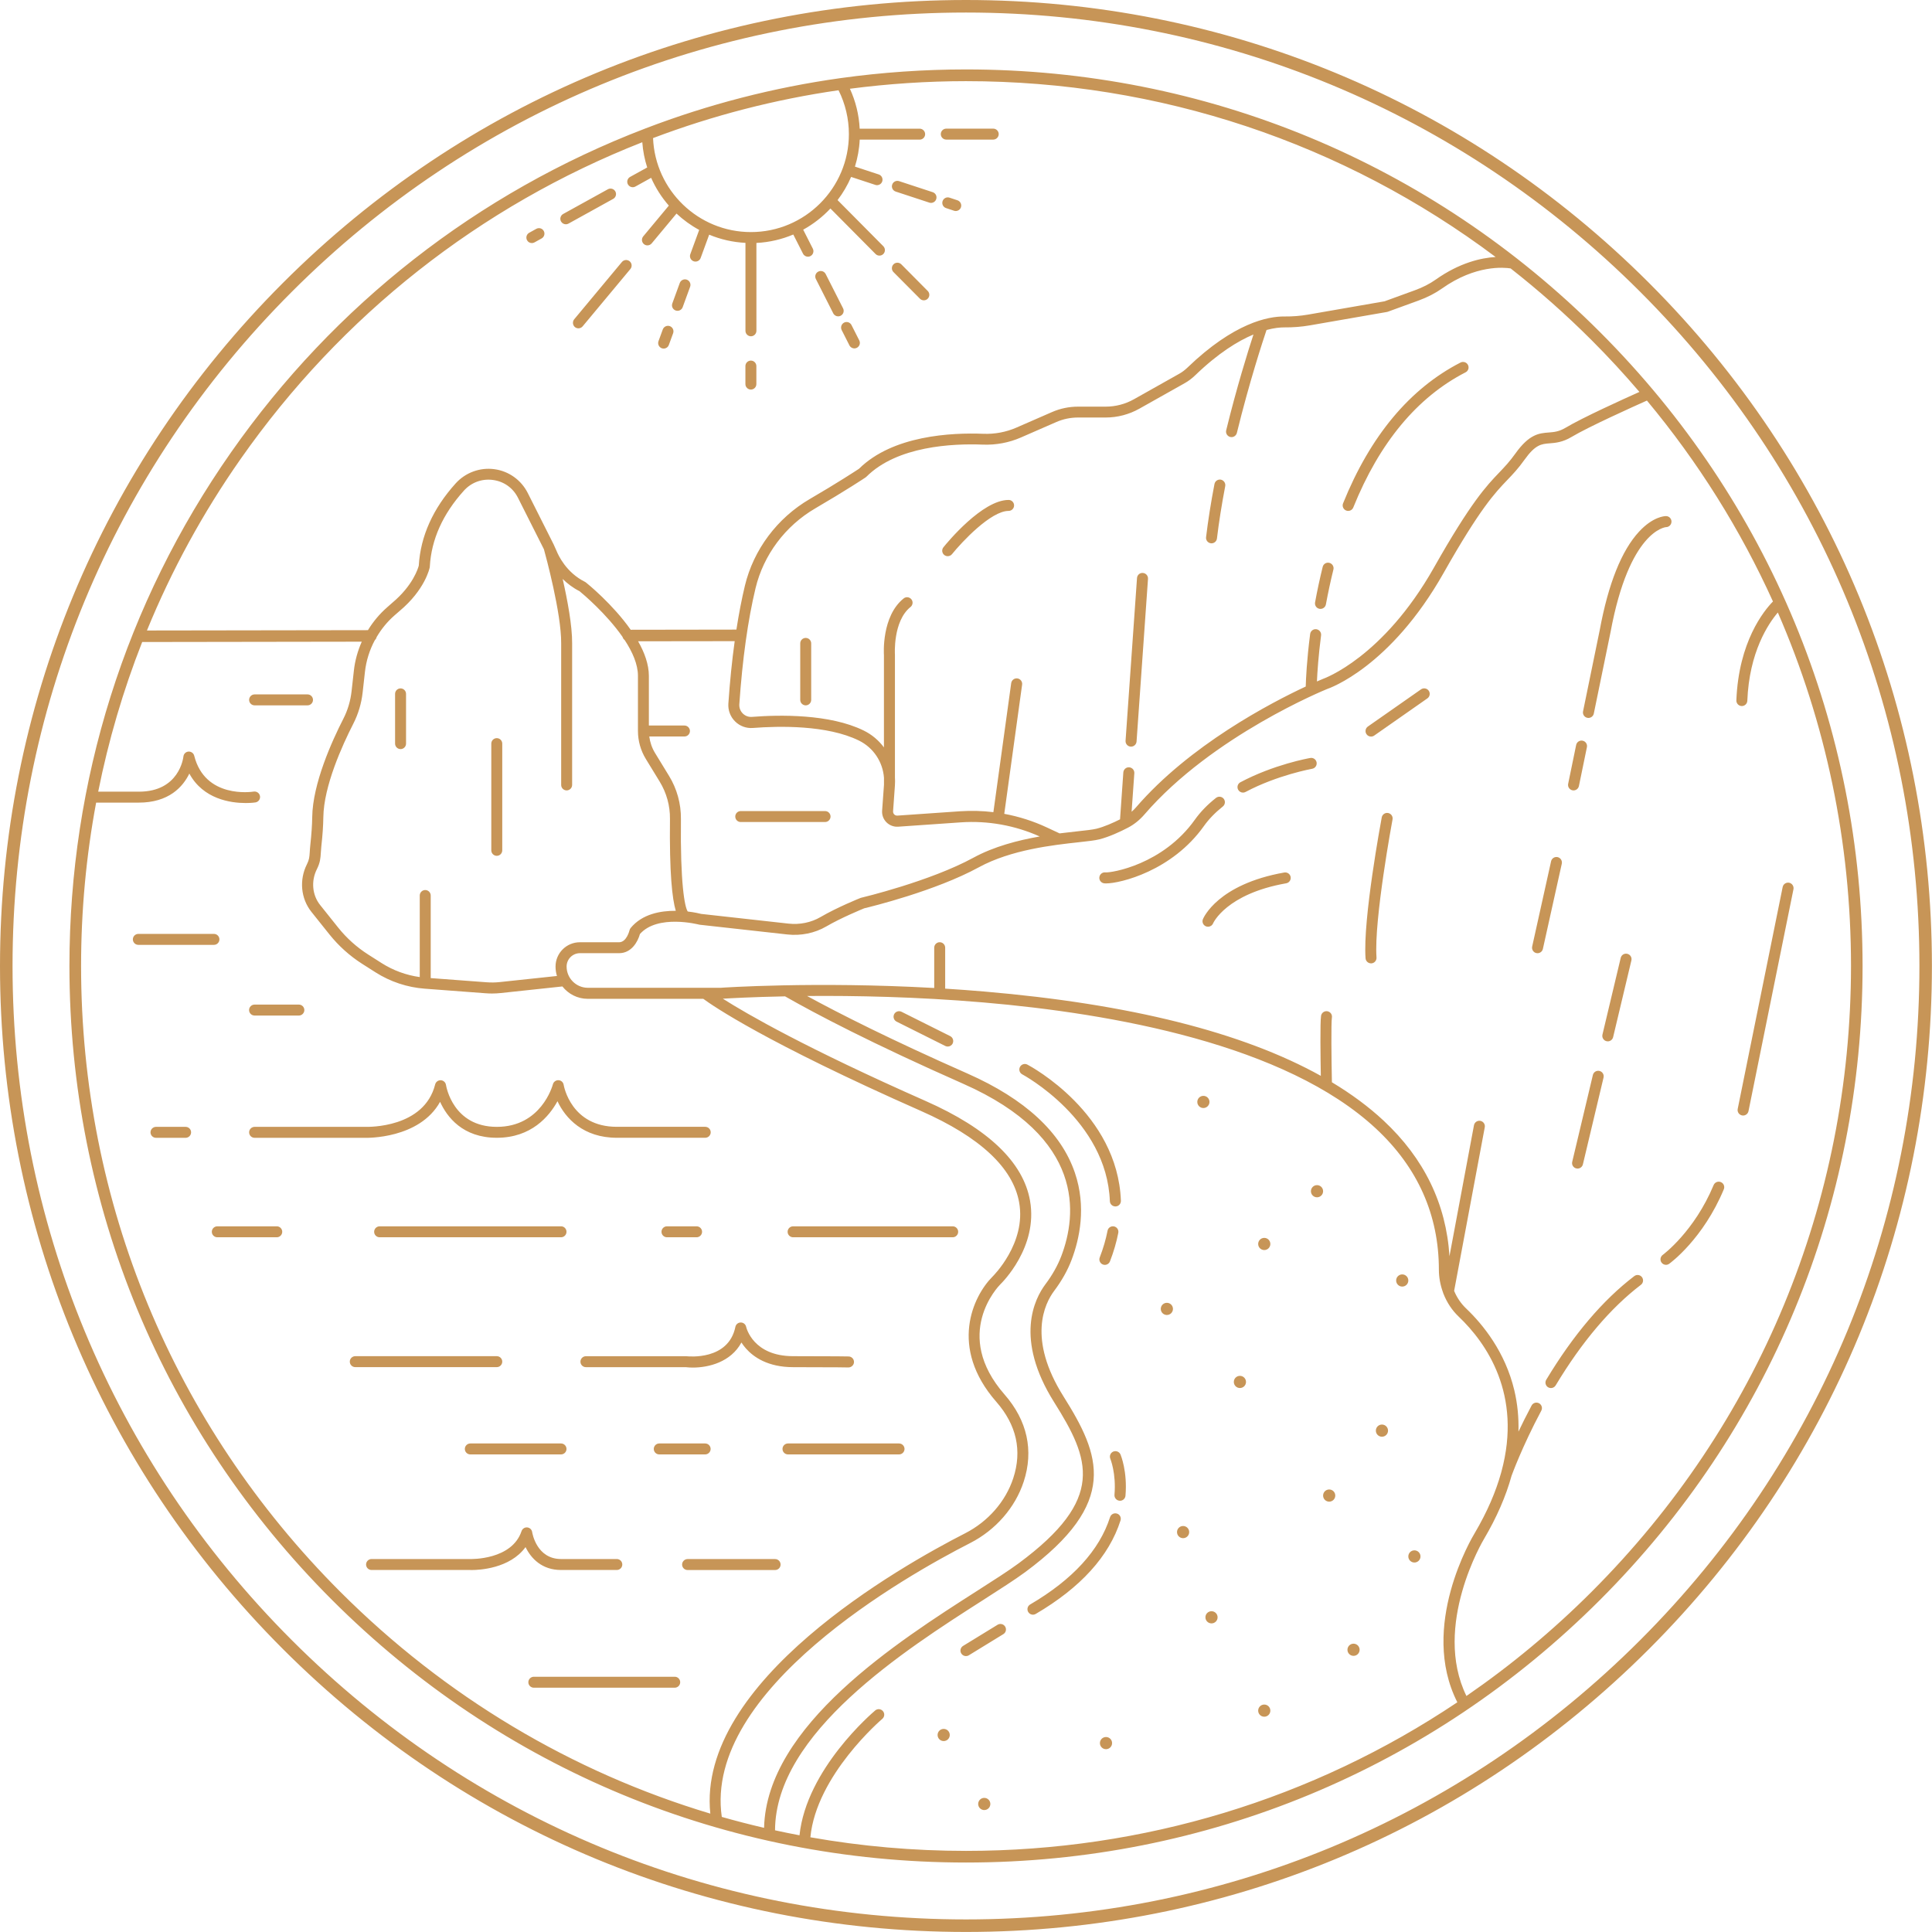 <?xml version="1.0" encoding="UTF-8"?><svg xmlns="http://www.w3.org/2000/svg" xmlns:xlink="http://www.w3.org/1999/xlink" height="476.1" preserveAspectRatio="xMidYMid meet" version="1.0" viewBox="0.0 0.0 476.1 476.1" width="476.1" zoomAndPan="magnify"><g id="change1_1"><path d="M406.37,69.72C361.41,24.76,301.63,0,238.05,0C174.46,0,114.68,24.76,69.72,69.72S0,174.46,0,238.05 c0,63.58,24.76,123.36,69.72,168.32s104.74,69.72,168.32,69.72c63.58,0,123.36-24.76,168.32-69.72s69.72-104.74,69.72-168.32 C476.09,174.46,451.33,114.68,406.37,69.72z M404.18,404.18C359.81,448.56,300.8,473,238.05,473c-62.76,0-121.76-24.44-166.14-68.82 S3.09,300.8,3.09,238.05c0-62.76,24.44-121.76,68.82-166.14S175.29,3.09,238.05,3.09c62.76,0,121.76,24.44,166.14,68.82 S473,175.29,473,238.05C473,300.8,448.56,359.81,404.18,404.18z M394.27,81.82c-41.73-41.73-97.21-64.71-156.23-64.71 c-10.31,0-20.71,0.72-30.9,2.14c-16.47,2.3-32.65,6.48-48.11,12.41c-41.31,15.82-76.61,43.41-102.08,79.79 c-26.06,37.21-39.84,80.99-39.84,126.59c0,59.02,22.98,114.5,64.71,156.23c41.73,41.73,97.21,64.71,156.23,64.71 s114.5-22.98,156.23-64.71c41.73-41.73,64.71-97.21,64.71-156.23S436,123.55,394.27,81.82z M404,96.58 c-4.06,1.82-14.11,6.38-18.16,8.81c-1.66,0.99-2.89,1.09-4.2,1.19c-2.34,0.18-4.77,0.37-8.2,5.18c-1.46,2.04-2.63,3.26-3.98,4.68 c-3.1,3.23-6.95,7.26-16.1,23.44c-12.55,22.2-27.11,27.33-27.32,27.41c-0.04,0.02-0.58,0.23-1.51,0.64c0.1-2.3,0.37-6.32,1.02-11.35 c0.1-0.74-0.43-1.42-1.17-1.52c-0.74-0.1-1.42,0.43-1.52,1.17c-0.83,6.4-1.04,11.11-1.09,12.95c-8.65,4.04-28.59,14.43-41.82,29.77 c-0.34,0.4-0.71,0.76-1.09,1.09l0.67-9.5c0.05-0.75-0.51-1.39-1.26-1.45c-0.76-0.06-1.39,0.51-1.45,1.26l-0.81,11.56 c-1.69,0.85-3.88,1.83-5.8,2.31c-0.93,0.23-2.63,0.42-4.78,0.65c-1.28,0.14-2.74,0.3-4.32,0.5l-3.15-1.47 c-3.34-1.56-6.87-2.68-10.48-3.35l4.4-31.84c0.1-0.74-0.42-1.43-1.16-1.53c-0.75-0.1-1.42,0.42-1.53,1.16l-4.39,31.8 c-2.72-0.33-5.46-0.4-8.2-0.22l-15.45,1.07c-0.4,0.03-0.66-0.17-0.78-0.29c-0.12-0.12-0.32-0.38-0.29-0.78l0.46-6.42 c0-0.03,0-0.06,0-0.1c0,0,0,0,0,0v0c0.04-0.6,0.04-1.2,0-1.79l0-30.26c-0.01-0.08-0.53-8.27,3.84-11.77 c0.58-0.47,0.68-1.32,0.21-1.9c-0.47-0.58-1.32-0.68-1.9-0.21c-5.49,4.4-4.88,13.69-4.86,13.98v22.73 c-1.28-1.72-2.96-3.16-4.98-4.15c-8.41-4.14-20.86-3.89-27.53-3.37c-0.85,0.07-1.66-0.23-2.27-0.83c-0.61-0.6-0.92-1.44-0.86-2.29 c0.77-11.11,2.11-20.73,4-28.6c1.97-8.19,7.33-15.36,14.73-19.67c7.51-4.38,12.32-7.57,12.37-7.61c0.07-0.05,0.14-0.11,0.21-0.17 c7.59-7.59,21.26-8.22,28.73-7.92c3.2,0.12,6.42-0.48,9.33-1.75l8.73-3.81c1.71-0.75,3.52-1.12,5.38-1.12h6.8 c2.9,0,5.76-0.75,8.29-2.17l11.18-6.29c0.92-0.51,1.79-1.17,2.6-1.95c5.71-5.51,10.57-8.47,14.35-10.05 c-1.39,4.25-4.15,13.11-6.72,23.61c-0.18,0.73,0.27,1.46,0.99,1.64c0.11,0.03,0.22,0.04,0.32,0.04c0.61,0,1.16-0.42,1.32-1.03 c3.07-12.54,6.42-22.72,7.31-25.37c1.89-0.51,3.34-0.64,4.29-0.64c0.03,0,0.07,0,0.1,0c2.17,0.02,4.29-0.15,6.29-0.5l18.98-3.3 c0.08-0.01,0.16-0.03,0.23-0.06l7.58-2.76c2.17-0.79,4.11-1.79,5.78-2.97c8.27-5.86,15.27-5.2,16.91-4.94 c6.95,5.45,13.62,11.35,19.96,17.69C396.35,87.96,400.27,92.21,404,96.58z M136.9,238.19c0,0.81,0.12,1.59,0.35,2.32l-14.08,1.5 c-1.08,0.12-2.19,0.13-3.27,0.05l-13.76-1.03v-20.35c0-0.75-0.61-1.35-1.35-1.35s-1.35,0.61-1.35,1.35v20.1 c-3.33-0.46-6.56-1.64-9.4-3.45l-3.3-2.1c-2.82-1.8-5.31-4.03-7.4-6.64l-4.45-5.57c-1.95-2.44-2.27-5.9-0.81-8.81 c0.83-1.66,0.9-2.72,0.98-4.07c0.03-0.44,0.06-0.93,0.12-1.52c0.32-2.89,0.47-5.12,0.5-7.23c0.1-7.68,4.67-17.73,7.38-23.03 c1.23-2.41,2.01-5.01,2.31-7.75l0.56-5.02c0.31-2.78,1.15-5.44,2.45-7.85c0.21-0.19,0.36-0.45,0.43-0.74 c1.16-1.98,2.63-3.79,4.39-5.33l1.24-1.08c6.3-5.25,7.42-10.55,7.46-10.78c0.01-0.06,0.02-0.13,0.02-0.19 c0.37-6.65,3.19-12.94,8.39-18.7c1.84-2.04,4.46-3.01,7.18-2.64c2.69,0.36,4.94,1.96,6.16,4.4l6.39,12.68 c0.4,1.43,4.32,15.81,4.25,23.19v34.88c0,0.75,0.61,1.35,1.35,1.35s1.35-0.61,1.35-1.35v-34.87c0.04-4.35-1.17-10.77-2.33-15.89 c1.11,1.1,2.48,2.17,4.16,3.02c0.85,0.7,6.63,5.55,10.6,11.27c0.08,0.31,0.27,0.58,0.52,0.77c1.9,2.89,3.27,5.97,3.27,8.82v13.59 c0,2.43,0.67,4.8,1.93,6.87l3.43,5.61c1.69,2.77,2.57,5.95,2.53,9.2c-0.15,13.34,0.54,19.63,1.43,22.63 c-3.76-0.03-8.3,0.79-11.13,4.25c-0.13,0.16-0.22,0.35-0.27,0.56c-0.01,0.03-0.7,2.94-2.57,2.94h-9.65 C139.59,232.19,136.9,234.88,136.9,238.19z M169.48,224.62c-0.75-1.07-1.86-6.89-1.68-22.78c0.04-3.76-0.97-7.44-2.93-10.64 l-3.43-5.61c-0.77-1.25-1.25-2.65-1.44-4.1h8.67c0.75,0,1.35-0.61,1.35-1.35s-0.61-1.35-1.35-1.35h-8.77v-12.23 c0-2.82-1.07-5.75-2.65-8.53l23.8-0.03c-0.66,4.75-1.18,9.89-1.56,15.38c-0.11,1.64,0.49,3.25,1.66,4.4 c1.16,1.15,2.76,1.74,4.39,1.61c6.4-0.5,18.3-0.75,26.12,3.1c3.58,1.76,5.88,5.25,6.18,9.17v1.73l-0.46,6.37 c-0.08,1.07,0.31,2.12,1.07,2.88s1.81,1.15,2.88,1.08l15.45-1.07c6.66-0.46,13.36,0.75,19.44,3.48c-5.31,0.93-11.24,2.45-16.34,5.23 c-10.71,5.84-27.49,9.83-27.66,9.87c-0.07,0.02-0.13,0.04-0.19,0.06c-0.23,0.09-5.71,2.29-9.82,4.69c-2.32,1.36-5.13,1.93-7.92,1.62 l-21.51-2.39C172.41,225.11,171.17,224.82,169.48,224.62z M185.05,57.19c-12.97,0-23.59-10.28-24.12-23.16 c14.71-5.57,30.08-9.54,45.71-11.79c1.67,3.33,2.55,7.05,2.55,10.81C209.19,46.36,198.36,57.19,185.05,57.19z M59.3,113.1 c24.78-35.38,58.97-62.33,98.98-78.05c0.16,2.15,0.57,4.24,1.21,6.22l-4.22,2.33c-0.65,0.36-0.89,1.19-0.53,1.84 c0.25,0.45,0.71,0.7,1.19,0.7c0.22,0,0.45-0.05,0.65-0.17l3.88-2.15c1.1,2.51,2.58,4.81,4.36,6.85l-6.31,7.58 c-0.48,0.58-0.4,1.43,0.17,1.91c0.25,0.21,0.56,0.31,0.87,0.31c0.39,0,0.77-0.17,1.04-0.49l6.12-7.35c1.68,1.57,3.55,2.93,5.59,4.03 l-2.19,5.98c-0.26,0.7,0.1,1.48,0.81,1.74c0.15,0.06,0.31,0.08,0.47,0.08c0.55,0,1.07-0.34,1.27-0.89l2.1-5.74 c2.78,1.16,5.79,1.86,8.94,2.02v21.67c0,0.75,0.61,1.35,1.35,1.35s1.35-0.61,1.35-1.35V59.87c3.21-0.16,6.27-0.89,9.09-2.08 l2.4,4.73c0.24,0.47,0.72,0.74,1.21,0.74c0.21,0,0.42-0.05,0.61-0.15c0.67-0.34,0.93-1.15,0.6-1.82l-2.38-4.69 c2.51-1.38,4.77-3.15,6.71-5.22l11.12,11.21c0.26,0.27,0.61,0.4,0.96,0.4c0.34,0,0.69-0.13,0.95-0.39c0.53-0.53,0.53-1.38,0.01-1.92 L206.4,49.31c1.34-1.75,2.46-3.67,3.34-5.71l5.96,1.96c0.14,0.05,0.28,0.07,0.42,0.07c0.57,0,1.1-0.36,1.29-0.93 c0.23-0.71-0.15-1.48-0.86-1.71l-5.87-1.93c0.66-2.12,1.07-4.35,1.18-6.65h14.77c0.75,0,1.35-0.61,1.35-1.35s-0.61-1.35-1.35-1.35 h-14.78c-0.17-3.41-0.99-6.76-2.41-9.84c9.45-1.23,19.06-1.87,28.6-1.87c47.69,0,93.04,15.21,130.52,43.33 c-3.59,0.22-8.88,1.41-14.76,5.57c-1.47,1.04-3.2,1.93-5.14,2.63l-7.47,2.72l-18.86,3.28c-1.85,0.32-3.81,0.48-5.8,0.46 c-4-0.05-12.44,1.55-23.88,12.57c-0.64,0.62-1.33,1.14-2.04,1.54l-11.18,6.29c-2.12,1.19-4.52,1.82-6.96,1.82h-6.8 c-2.24,0-4.41,0.45-6.46,1.35l-8.73,3.81c-2.54,1.11-5.35,1.64-8.14,1.53c-7.88-0.31-22.33,0.39-30.66,8.62 c-0.75,0.49-5.3,3.48-12.12,7.45c-8.03,4.68-13.86,12.47-16,21.38c-0.79,3.3-1.49,6.92-2.09,10.8l-26.05,0.04 c-4.44-6.32-10.64-11.34-11.04-11.66c-0.07-0.06-0.15-0.11-0.24-0.15c-4.58-2.29-6.52-6.45-7.01-7.67c-0.18-0.44-0.39-0.9-0.64-1.42 l0-0.01c0,0,0,0,0-0.01l-6.44-12.79c-1.61-3.19-4.68-5.39-8.22-5.86c-3.56-0.48-7.13,0.83-9.55,3.51 c-5.59,6.2-8.65,13.01-9.08,20.25c-0.16,0.62-1.41,4.89-6.55,9.18l-1.26,1.11c-1.87,1.64-3.45,3.54-4.72,5.62l-54.46,0.08 C42.27,140.55,49.98,126.4,59.3,113.1z M19.98,238.05c0-13.63,1.25-27.09,3.71-40.26h10.38c7.57,0.04,11.03-3.94,12.59-7.16 c3.43,6.34,10.24,7.26,13.87,7.26c1.44,0,2.38-0.14,2.42-0.15c0.74-0.12,1.24-0.81,1.12-1.55c-0.12-0.74-0.81-1.23-1.55-1.12 c-0.49,0.08-12,1.78-14.66-8.84c-0.16-0.64-0.75-1.05-1.41-1.02c-0.66,0.05-1.18,0.56-1.25,1.21c-0.04,0.36-1.05,8.67-10.94,8.67 c-0.06,0-0.12,0-0.18,0h-9.88c2.52-12.61,6.14-24.94,10.84-36.88l54.11-0.08c-1,2.26-1.68,4.67-1.95,7.17l-0.56,5.02 c-0.27,2.41-0.95,4.7-2.03,6.81c-2.82,5.51-7.56,15.99-7.67,24.22c-0.03,2.03-0.18,4.18-0.48,6.97c-0.07,0.64-0.1,1.17-0.13,1.65 c-0.08,1.24-0.12,1.86-0.7,3.02c-1.94,3.85-1.5,8.45,1.11,11.72l4.45,5.57c2.28,2.84,4.99,5.28,8.06,7.24l3.3,2.1 c3.63,2.31,7.82,3.7,12.11,4.02l15.02,1.13c0.52,0.04,1.03,0.06,1.55,0.06c0.74,0,1.48-0.04,2.21-0.12l15.15-1.62 c1.46,1.85,3.71,3.05,6.25,3.05l28.47,0c2.3,1.7,15.29,10.69,53.68,27.65c14.52,6.41,22.65,14,24.16,22.55 c1.79,10.05-6.47,18.16-6.57,18.26c-4.81,4.81-10.8,17.44,0.94,30.85c4.99,5.71,6.4,12.04,4.17,18.83 c-1.88,5.73-6.2,10.68-11.86,13.57c-15.81,8.07-66.19,36.51-62.79,69.08c-34.09-10.23-65.32-28.8-91.19-54.67 C42.66,351.06,19.98,296.29,19.98,238.05z M193.46,245.53c7.58,4.33,21.27,11.54,43.92,21.55c30.06,13.29,28.03,32.3,24.15,42.46 c-0.89,2.33-2.21,4.68-3.93,6.97c-2.63,3.51-7.69,13.37,2.18,29.05c8.87,14.11,12.71,23.82-8.76,39.69 c-2.49,1.84-6.08,4.13-10.24,6.79c-19.53,12.48-51.89,33.18-52.49,58.39c-3.5-0.81-6.97-1.71-10.42-2.69 c-4.54-31.29,45.59-59.52,61.19-67.48c6.29-3.21,11.11-8.73,13.21-15.14c2.51-7.65,0.88-15.07-4.71-21.46 c-12.97-14.82-1.55-26.66-1.08-27.13c0.38-0.37,9.37-9.15,7.35-20.64c-1.67-9.5-10.33-17.77-25.74-24.58 c-29.45-13.01-43.96-21.39-49.96-25.2C179.71,246.01,185.26,245.69,193.46,245.53z M199.7,452.76 c1.47-15.31,17.55-29.04,17.72-29.18c0.57-0.48,0.65-1.34,0.16-1.91c-0.48-0.57-1.34-0.65-1.91-0.16 c-0.71,0.6-16.95,14.45-18.65,30.76c-2.02-0.38-4.03-0.79-6.03-1.23c0.09-24,32.03-44.44,51.24-56.72c4.2-2.69,7.83-5.01,10.4-6.9 c23.24-17.18,18.57-28.79,9.44-43.31c-8.97-14.26-4.6-22.92-2.3-25.99c1.87-2.49,3.32-5.06,4.29-7.63c1.96-5.14,3.7-13.04,0.82-21.5 c-3.39-9.95-12.28-18.16-26.4-24.41c-18.95-8.37-31.57-14.76-39.59-19.14c11.61-0.1,26.96,0.18,43.44,1.59 c31.84,2.72,74.47,10.33,96.77,31.11c10.27,9.57,15.48,21.26,15.48,34.74c0,1.94,0.37,3.84,1.02,5.62c0.03,0.14,0.08,0.26,0.14,0.39 c0.83,2.09,2.08,4,3.71,5.55c6.81,6.48,15.73,19.16,10.54,38.23c-0.01,0.02-0.02,0.05-0.02,0.06c-0.03,0.09-0.05,0.18-0.07,0.27 c-1.28,4.58-3.37,9.52-6.51,14.84c-0.58,0.95-13.73,22.98-4.26,41.65c-35.54,23.82-77.33,36.62-121.08,36.62 C225.05,456.11,212.24,454.98,199.7,452.76z M392.24,392.24c-9.59,9.59-19.93,18.17-30.87,25.7c-8.45-17.28,4.19-38.47,4.34-38.71 c3.13-5.31,5.39-10.51,6.79-15.58c0-0.01,0.01-0.01,0.01-0.02c0.03-0.07,2.55-7.08,7.31-16c0.35-0.66,0.1-1.48-0.56-1.83 c-0.66-0.35-1.48-0.1-1.83,0.56c-1.23,2.31-2.31,4.48-3.24,6.44c0.1-3.46-0.23-6.85-1.01-10.16c-2.25-9.47-7.7-16.2-11.86-20.17 c-1.29-1.22-2.3-2.72-2.98-4.36l7.55-40.32c0.14-0.74-0.35-1.44-1.08-1.58c-0.73-0.14-1.44,0.35-1.58,1.08l-6.04,32.28 c-0.8-12.87-6.24-24.1-16.23-33.41c-3.66-3.41-7.91-6.56-12.74-9.46c-0.12-5.79-0.21-14.64,0-15.95c0.12-0.74-0.38-1.43-1.12-1.55 c-0.74-0.12-1.43,0.38-1.55,1.12c-0.26,1.62-0.14,10.38-0.06,14.8c-19.31-10.74-47.09-17.72-82.95-20.78 c-3.26-0.28-6.47-0.51-9.62-0.71v-10.09c0-0.75-0.61-1.35-1.35-1.35s-1.35,0.61-1.35,1.35v9.93c-29.28-1.65-52.43-0.07-52.61-0.05 h-32.74c-2.89,0-5.24-2.35-5.24-5.24c0-1.81,1.47-3.29,3.29-3.29h9.65c3.04,0,4.61-2.82,5.13-4.72c4.38-4.95,14.42-2.35,14.52-2.33 c0.06,0.02,0.13,0.03,0.2,0.04l21.6,2.4c3.36,0.37,6.77-0.33,9.59-1.97c3.66-2.13,8.64-4.18,9.37-4.48 c1.57-0.37,17.53-4.26,28.24-10.11c7.96-4.34,18.34-5.48,24.54-6.16c2.25-0.25,4.03-0.44,5.14-0.72c2.44-0.61,5.19-1.9,7.07-2.88 c1.5-0.78,2.87-1.88,4.06-3.26c16.77-19.45,44.76-30.8,44.97-30.89c0.63-0.21,15.64-5.43,28.75-28.62 c8.98-15.89,12.7-19.78,15.69-22.9c1.37-1.43,2.66-2.78,4.23-4.98c2.7-3.78,4.17-3.9,6.21-4.06c1.42-0.11,3.18-0.25,5.39-1.57 c4.12-2.47,15.19-7.46,18.58-8.97c12.65,15.18,23.05,31.82,31.06,49.51c-2.23,2.28-8.45,9.89-9.02,24.36 c-0.03,0.75,0.55,1.38,1.3,1.41c0.02,0,0.04,0,0.05,0c0.72,0,1.32-0.57,1.35-1.3c0.47-12.03,5.18-19,7.52-21.75 c11.81,27.11,18.03,56.62,18.03,87.08C456.11,296.29,433.43,351.06,392.24,392.24z M234.76,257.15c-0.24,0.48-0.72,0.75-1.21,0.75 c-0.2,0-0.41-0.05-0.6-0.14l-12-6c-0.67-0.33-0.94-1.15-0.61-1.82c0.33-0.67,1.15-0.94,1.82-0.61l12,6 C234.82,255.67,235.09,256.48,234.76,257.15z M274.51,302.22c0.74,0.14,1.21,0.85,1.07,1.59c-0.45,2.31-1.14,4.67-2.05,7.02 c-0.21,0.54-0.72,0.87-1.26,0.87c-0.16,0-0.33-0.03-0.49-0.09c-0.7-0.27-1.04-1.06-0.77-1.75c0.85-2.2,1.5-4.4,1.92-6.56 C273.06,302.55,273.78,302.08,274.51,302.22z M273.5,296c-0.74-20-21.38-31.14-21.59-31.25c-0.66-0.35-0.91-1.17-0.56-1.83 c0.35-0.66,1.17-0.92,1.83-0.57c0.91,0.48,22.24,11.97,23.04,33.55c0.03,0.75-0.56,1.38-1.3,1.4c-0.02,0-0.03,0-0.05,0 C274.13,297.3,273.53,296.73,273.5,296z M276.13,374.68c-2.81,8.81-9.84,16.56-20.9,23.04c-0.22,0.13-0.45,0.19-0.68,0.19 c-0.46,0-0.92-0.24-1.17-0.67c-0.38-0.65-0.16-1.48,0.48-1.85c10.46-6.13,17.09-13.37,19.69-21.52c0.23-0.71,0.99-1.11,1.7-0.88 C275.96,373.2,276.36,373.96,276.13,374.68z M276.13,358.44c0.07,0.17,1.73,4.19,1.22,10.15c-0.06,0.71-0.65,1.24-1.35,1.24 c-0.04,0-0.08,0-0.12-0.01c-0.75-0.06-1.3-0.72-1.24-1.46c0.45-5.3-1.01-8.83-1.02-8.87c-0.29-0.69,0.03-1.48,0.72-1.78 C275.05,357.43,275.84,357.75,276.13,358.44z M247.7,400.84c0.39,0.64,0.19,1.47-0.45,1.86l-8.5,5.21c-0.22,0.14-0.47,0.2-0.71,0.2 c-0.46,0-0.9-0.23-1.16-0.65c-0.39-0.64-0.19-1.47,0.45-1.86l8.5-5.21C246.47,400,247.31,400.2,247.7,400.84z M199.9,158.55v13.92 c0,0.75-0.61,1.35-1.35,1.35s-1.35-0.61-1.35-1.35v-13.92c0-0.75,0.61-1.35,1.35-1.35S199.9,157.8,199.9,158.55z M249.9,124.55 c0,0.75-0.61,1.35-1.35,1.35c-4.38,0-11.55,7.69-13.95,10.66c-0.27,0.33-0.66,0.5-1.06,0.5c-0.3,0-0.6-0.1-0.85-0.3 c-0.58-0.47-0.67-1.32-0.2-1.9c0.96-1.19,9.59-11.66,16.05-11.66C249.29,123.19,249.9,123.8,249.9,124.55z M282.9,142.64 l-2.82,40.09c-0.05,0.71-0.65,1.26-1.35,1.26c-0.03,0-0.06,0-0.1,0c-0.75-0.05-1.31-0.7-1.26-1.45l2.82-40.09 c0.05-0.75,0.68-1.32,1.45-1.26C282.39,141.25,282.95,141.89,282.9,142.64z M301.93,119.8c-0.87,4.55-1.56,8.89-2.04,12.9 c-0.08,0.69-0.67,1.19-1.34,1.19c-0.05,0-0.11,0-0.16-0.01c-0.74-0.09-1.27-0.76-1.18-1.51c0.49-4.07,1.18-8.48,2.07-13.09 c0.14-0.74,0.85-1.22,1.59-1.08C301.59,118.36,302.07,119.07,301.93,119.8z M361.75,89.93c0.34,0.67,0.08,1.48-0.59,1.82 c-11.91,6.12-21.22,17.32-27.67,33.3c-0.21,0.53-0.72,0.85-1.26,0.85c-0.17,0-0.34-0.03-0.51-0.1c-0.69-0.28-1.03-1.07-0.75-1.76 c6.7-16.6,16.43-28.27,28.94-34.7C360.59,89,361.41,89.26,361.75,89.93z M328.59,140.35c-0.69,2.79-1.31,5.68-1.85,8.59 c-0.12,0.65-0.69,1.11-1.33,1.11c-0.08,0-0.16-0.01-0.25-0.02c-0.74-0.13-1.22-0.84-1.09-1.58c0.54-2.97,1.18-5.92,1.88-8.76 c0.18-0.73,0.91-1.17,1.64-0.99C328.33,138.89,328.77,139.63,328.59,140.35z M324.45,187.88c0.13,0.74-0.36,1.44-1.1,1.57 c-0.08,0.02-8.56,1.54-16.41,5.71c-0.2,0.11-0.42,0.16-0.63,0.16c-0.49,0-0.95-0.26-1.2-0.72c-0.35-0.66-0.1-1.48,0.56-1.83 c8.24-4.38,16.85-5.92,17.21-5.98C323.61,186.65,324.32,187.14,324.45,187.88z M296.68,203.56c-7.85,11.05-20.58,14.14-24.14,14.14 c-0.15,0-0.28-0.01-0.4-0.02c-0.75-0.07-1.3-0.73-1.23-1.47c0.07-0.75,0.73-1.3,1.47-1.23c1.47,0.15,14.19-1.89,22.08-13 c1.35-1.9,3.1-3.71,5.2-5.36c0.59-0.46,1.44-0.36,1.9,0.22s0.36,1.44-0.22,1.9C299.45,200.25,297.88,201.87,296.68,203.56z M352.08,170.21c0.43,0.61,0.28,1.46-0.33,1.89l-13.11,9.17c-0.24,0.17-0.51,0.24-0.78,0.24c-0.43,0-0.85-0.2-1.11-0.58 c-0.43-0.61-0.28-1.46,0.33-1.89l13.11-9.17C350.81,169.45,351.65,169.6,352.08,170.21z M343.16,201.93 c-0.05,0.25-4.61,24.8-3.95,34.02c0.05,0.75-0.51,1.4-1.25,1.45c-0.03,0-0.07,0-0.1,0c-0.7,0-1.3-0.54-1.35-1.26 c-0.69-9.56,3.8-33.69,3.99-34.71c0.14-0.74,0.85-1.22,1.58-1.08C342.81,200.49,343.3,201.19,343.16,201.93z M318.05,216.1 c0.13,0.74-0.36,1.44-1.1,1.57c-14.76,2.6-17.98,9.79-18.01,9.87c-0.22,0.52-0.72,0.83-1.25,0.83c-0.17,0-0.35-0.03-0.52-0.1 c-0.69-0.29-1.02-1.07-0.74-1.75c0.14-0.35,3.67-8.61,20.05-11.51C317.21,214.88,317.92,215.37,318.05,216.1z M386.44,193.15 l1.97-9.57c0.15-0.73,0.87-1.21,1.6-1.05c0.73,0.15,1.21,0.87,1.05,1.6l-1.97,9.57c-0.13,0.64-0.7,1.08-1.33,1.08 c-0.09,0-0.18-0.01-0.27-0.03C386.76,194.6,386.29,193.89,386.44,193.15z M410.57,129.9c-0.21,0.01-9.06,0.87-13.69,25.89 l-4.12,20.05c-0.13,0.64-0.7,1.08-1.33,1.08c-0.09,0-0.18-0.01-0.27-0.03c-0.73-0.15-1.21-0.87-1.05-1.6l4.11-20.03 c2.12-11.43,5.38-19.6,9.71-24.27c3.43-3.7,6.3-3.81,6.62-3.81c0.75,0,1.35,0.61,1.35,1.35C411.9,129.29,411.31,129.89,410.57,129.9 z M384.87,212.84l-4.66,21c-0.14,0.63-0.7,1.06-1.32,1.06c-0.1,0-0.2-0.01-0.29-0.03c-0.73-0.16-1.19-0.89-1.03-1.62l4.66-21 c0.16-0.73,0.88-1.19,1.62-1.03C384.57,211.39,385.03,212.11,384.87,212.84z M395.16,265.54l-5.09,21.39 c-0.15,0.62-0.7,1.04-1.32,1.04c-0.1,0-0.21-0.01-0.31-0.04c-0.73-0.17-1.18-0.9-1-1.63l5.09-21.39c0.17-0.73,0.9-1.17,1.63-1 C394.88,264.08,395.33,264.81,395.16,265.54z M394.89,254.95l4.5-18.9c0.17-0.73,0.9-1.18,1.63-1c0.73,0.17,1.18,0.9,1,1.63 l-4.5,18.9c-0.15,0.62-0.7,1.04-1.32,1.04c-0.1,0-0.21-0.01-0.31-0.04C395.17,256.41,394.72,255.68,394.89,254.95z M404.62,314.72 c0.45,0.6,0.34,1.45-0.26,1.9c-7.46,5.69-14.53,14.02-21,24.78c-0.25,0.42-0.7,0.66-1.16,0.66c-0.24,0-0.48-0.06-0.7-0.19 c-0.64-0.39-0.85-1.22-0.46-1.86c6.65-11.05,13.95-19.64,21.68-25.53C403.32,314.01,404.17,314.13,404.62,314.72z M424.8,293.07 c-5.09,12.21-13.12,18.12-13.46,18.36c-0.24,0.17-0.52,0.26-0.79,0.26c-0.42,0-0.83-0.19-1.1-0.56c-0.44-0.6-0.3-1.45,0.3-1.89 c0.08-0.06,7.77-5.74,12.54-17.21c0.29-0.69,1.08-1.01,1.77-0.73C424.76,291.58,425.08,292.38,424.8,293.07z M441.96,219.13 l-11.08,54.68c-0.13,0.64-0.7,1.09-1.33,1.09c-0.09,0-0.18-0.01-0.27-0.03c-0.73-0.15-1.21-0.86-1.06-1.6l11.08-54.68 c0.15-0.73,0.86-1.2,1.6-1.06C441.63,217.68,442.1,218.4,441.96,219.13z M123.77,183.25v26.3c0,0.75-0.61,1.35-1.35,1.35 s-1.35-0.61-1.35-1.35v-26.3c0-0.75,0.61-1.35,1.35-1.35S123.77,182.5,123.77,183.25z M100.06,170.99v12.26 c0,0.75-0.61,1.35-1.35,1.35s-1.35-0.61-1.35-1.35v-12.26c0-0.75,0.61-1.35,1.35-1.35S100.06,170.24,100.06,170.99z M231.84,33.05 c0-0.75,0.61-1.35,1.35-1.35h11.57c0.75,0,1.35,0.61,1.35,1.35s-0.61,1.35-1.35,1.35h-11.57C232.44,34.4,231.84,33.79,231.84,33.05z M183.69,94.65v-4.44c0-0.75,0.61-1.35,1.35-1.35s1.35,0.61,1.35,1.35v4.44c0,0.75-0.61,1.35-1.35,1.35S183.69,95.4,183.69,94.65z M141.5,78.68l11.76-14.12c0.48-0.57,1.33-0.65,1.91-0.17c0.57,0.48,0.65,1.33,0.17,1.91l-11.76,14.12 c-0.27,0.32-0.65,0.49-1.04,0.49c-0.31,0-0.61-0.1-0.87-0.31C141.1,80.11,141.03,79.25,141.5,78.68z M220.18,67.05 c-0.53-0.53-0.52-1.39,0.01-1.92c0.53-0.53,1.39-0.52,1.92,0.01l6.51,6.56c0.53,0.53,0.52,1.39-0.01,1.92 c-0.26,0.26-0.61,0.39-0.95,0.39c-0.35,0-0.7-0.13-0.96-0.4L220.18,67.05z M208.01,79.5c0.67-0.34,1.48-0.07,1.82,0.6l1.92,3.79 c0.34,0.67,0.07,1.48-0.6,1.82c-0.2,0.1-0.41,0.15-0.61,0.15c-0.49,0-0.97-0.27-1.21-0.74l-1.92-3.79 C207.08,80.66,207.35,79.84,208.01,79.5z M201.05,68.75c-0.34-0.67-0.07-1.48,0.6-1.82c0.67-0.34,1.48-0.07,1.82,0.6l4.29,8.46 c0.34,0.67,0.07,1.48-0.6,1.82c-0.2,0.1-0.41,0.15-0.61,0.15c-0.49,0-0.97-0.27-1.21-0.74L201.05,68.75z M236.81,51.07 c-0.19,0.57-0.72,0.93-1.29,0.93c-0.14,0-0.28-0.02-0.42-0.07l-1.96-0.65c-0.71-0.23-1.1-1-0.86-1.71c0.23-0.71,1-1.1,1.71-0.86 l1.96,0.65C236.65,49.6,237.04,50.36,236.81,51.07z M219.86,45.5c0.23-0.71,1-1.1,1.71-0.86l8.28,2.72c0.71,0.23,1.1,1,0.86,1.71 C230.53,49.64,230,50,229.43,50c-0.14,0-0.28-0.02-0.42-0.07l-8.28-2.72C220.01,46.97,219.62,46.21,219.86,45.5z M162.27,84.08 l1.06-2.9c0.26-0.7,1.04-1.06,1.74-0.81c0.7,0.26,1.06,1.04,0.81,1.74l-1.06,2.9c-0.2,0.55-0.72,0.89-1.27,0.89 c-0.15,0-0.31-0.03-0.47-0.08C162.38,85.56,162.02,84.78,162.27,84.08z M165.68,74.77l1.84-5.04c0.26-0.7,1.04-1.06,1.74-0.81 c0.7,0.26,1.06,1.04,0.81,1.74l-1.84,5.04c-0.2,0.55-0.72,0.89-1.27,0.89c-0.15,0-0.31-0.03-0.47-0.08 C165.78,76.25,165.42,75.47,165.68,74.77z M129.88,59.2c-0.36-0.65-0.12-1.48,0.53-1.84l1.75-0.97c0.66-0.36,1.48-0.13,1.84,0.53 c0.36,0.65,0.12,1.48-0.53,1.84l-1.75,0.97c-0.21,0.12-0.43,0.17-0.65,0.17C130.58,59.9,130.12,59.65,129.88,59.2z M138.25,54.57 c-0.36-0.65-0.12-1.48,0.53-1.84l11.02-6.09c0.65-0.36,1.48-0.12,1.84,0.53c0.36,0.65,0.12,1.48-0.53,1.84L140.1,55.1 c-0.21,0.12-0.43,0.17-0.65,0.17C138.96,55.27,138.5,55.01,138.25,54.57z M75.78,173.82H62.74c-0.75,0-1.35-0.61-1.35-1.35 s0.61-1.35,1.35-1.35h13.04c0.75,0,1.35,0.61,1.35,1.35S76.53,173.82,75.78,173.82z M181.19,201.22c0-0.75,0.61-1.35,1.35-1.35 h20.78c0.75,0,1.35,0.61,1.35,1.35s-0.61,1.35-1.35,1.35h-20.78C181.8,202.58,181.19,201.97,181.19,201.22z M52.72,232.84H34.09 c-0.75,0-1.35-0.61-1.35-1.35s0.61-1.35,1.35-1.35h18.63c0.75,0,1.35,0.61,1.35,1.35S53.47,232.84,52.72,232.84z M61.38,248.91 c0-0.75,0.61-1.35,1.35-1.35h10.92c0.75,0,1.35,0.61,1.35,1.35s-0.61,1.35-1.35,1.35H62.74C61.99,250.26,61.38,249.65,61.38,248.91z M90.1,280.39H62.74c-0.75,0-1.35-0.61-1.35-1.35s0.61-1.35,1.35-1.35h27.41c0.62,0.01,14.39,0.31,17.09-10.47 c0.16-0.62,0.75-1.05,1.38-1.02c0.64,0.03,1.18,0.51,1.28,1.15c0.07,0.42,1.75,10.34,12.53,10.34c10.9,0,13.7-10.06,13.82-10.49 c0.16-0.62,0.75-1.03,1.38-1.01c0.64,0.03,1.17,0.5,1.27,1.13c0.07,0.42,1.9,10.36,13.11,10.36h21.78c0.75,0,1.35,0.61,1.35,1.35 s-0.61,1.35-1.35,1.35h-21.78c-8.25,0-12.67-4.79-14.63-9.01c-2.03,3.7-6.42,9.01-14.95,9.01c-8.42,0-12.29-5.14-13.98-8.86 C103.36,280.71,90.25,280.4,90.1,280.39z M47.09,279.04c0,0.75-0.61,1.35-1.35,1.35h-7.3c-0.75,0-1.35-0.61-1.35-1.35 s0.61-1.35,1.35-1.35h7.3C46.49,277.69,47.09,278.29,47.09,279.04z M139.6,303.55c0,0.75-0.61,1.35-1.35,1.35h-44.7 c-0.75,0-1.35-0.61-1.35-1.35s0.61-1.35,1.35-1.35h44.7C139,302.19,139.6,302.8,139.6,303.55z M164.36,304.9 c-0.75,0-1.35-0.61-1.35-1.35s0.61-1.35,1.35-1.35h7.3c0.75,0,1.35,0.61,1.35,1.35s-0.61,1.35-1.35,1.35H164.36z M194.09,303.55 c0-0.75,0.61-1.35,1.35-1.35h39.33c0.75,0,1.35,0.61,1.35,1.35s-0.61,1.35-1.35,1.35h-39.33 C194.7,304.9,194.09,304.29,194.09,303.55z M69.55,303.55c0,0.75-0.61,1.35-1.35,1.35H53.55c-0.75,0-1.35-0.61-1.35-1.35 s0.61-1.35,1.35-1.35h14.65C68.94,302.19,69.55,302.8,69.55,303.55z M122.42,336.9H87.55c-0.75,0-1.35-0.61-1.35-1.35 s0.61-1.35,1.35-1.35h34.87c0.75,0,1.35,0.61,1.35,1.35S123.17,336.9,122.42,336.9z M181.22,326.98c0.13-0.63,0.68-1.08,1.32-1.08 c0,0,0,0,0.01,0c0.64,0,1.19,0.44,1.32,1.07c0.07,0.29,1.77,7.23,11.58,7.23c10.99,0,13.57,0.07,13.68,0.07 c0.75,0.02,1.34,0.64,1.32,1.39c-0.02,0.75-0.66,1.32-1.39,1.32c-0.03,0-2.68-0.07-13.6-0.07c-6.24,0-9.77-2.5-11.63-4.6 c-0.44-0.5-0.81-1-1.12-1.48c-2.61,4.84-8.08,6.18-11.97,6.18c-0.63,0-1.22-0.04-1.75-0.1h-24.6c-0.75,0-1.35-0.61-1.35-1.35 s0.61-1.35,1.35-1.35h24.68c0.06,0,0.11,0,0.16,0.01C169.64,334.25,179.5,335.32,181.22,326.98z M139.6,357.06 c0,0.75-0.61,1.35-1.35,1.35H115.9c-0.75,0-1.35-0.61-1.35-1.35s0.61-1.35,1.35-1.35h22.35C139,355.71,139.6,356.32,139.6,357.06z M173.77,355.71c0.75,0,1.35,0.61,1.35,1.35s-0.61,1.35-1.35,1.35h-11.31c-0.75,0-1.35-0.61-1.35-1.35s0.61-1.35,1.35-1.35H173.77z M222.9,357.06c0,0.75-0.61,1.35-1.35,1.35h-27.37c-0.75,0-1.35-0.61-1.35-1.35s0.61-1.35,1.35-1.35h27.37 C222.29,355.71,222.9,356.32,222.9,357.06z M129.51,381.25c-3.87,5.32-11.48,5.65-13.28,5.65c-0.2,0-0.33,0-0.37-0.01l-24.3,0 c-0.75,0-1.35-0.61-1.35-1.35s0.61-1.35,1.35-1.35h24.35c0.15,0,10.22,0.27,12.61-6.87c0.2-0.59,0.78-0.98,1.4-0.92 c0.62,0.05,1.13,0.53,1.22,1.15c0.04,0.27,1.1,6.64,7.12,6.64h13.74c0.75,0,1.35,0.61,1.35,1.35s-0.61,1.35-1.35,1.35h-13.74 C133.56,386.9,130.86,384.04,129.51,381.25z M191.01,386.9h-21.57c-0.75,0-1.35-0.61-1.35-1.35s0.61-1.35,1.35-1.35h21.57 c0.75,0,1.35,0.61,1.35,1.35S191.76,386.9,191.01,386.9z M167.62,414.55c0,0.75-0.61,1.35-1.35,1.35h-34.72 c-0.75,0-1.35-0.61-1.35-1.35s0.61-1.35,1.35-1.35h34.72C167.02,413.19,167.62,413.8,167.62,414.55z M296.55,273.05 c-0.83,0-1.5-0.67-1.5-1.5s0.67-1.5,1.5-1.5s1.5,0.67,1.5,1.5S297.37,273.05,296.55,273.05z M326.05,293.55c0,0.83-0.67,1.5-1.5,1.5 s-1.5-0.67-1.5-1.5s0.67-1.5,1.5-1.5S326.05,292.72,326.05,293.55z M313.05,306.55c0,0.83-0.67,1.5-1.5,1.5s-1.5-0.67-1.5-1.5 s0.67-1.5,1.5-1.5S313.05,305.72,313.05,306.55z M307.05,340.55c0,0.83-0.67,1.5-1.5,1.5s-1.5-0.67-1.5-1.5s0.67-1.5,1.5-1.5 S307.05,339.72,307.05,340.55z M347.05,315.55c0,0.83-0.67,1.5-1.5,1.5s-1.5-0.67-1.5-1.5s0.67-1.5,1.5-1.5 S347.05,314.72,347.05,315.55z M289.05,322.55c0,0.83-0.67,1.5-1.5,1.5s-1.5-0.67-1.5-1.5s0.67-1.5,1.5-1.5 S289.05,321.72,289.05,322.55z M342.05,352.55c0,0.83-0.67,1.5-1.5,1.5s-1.5-0.67-1.5-1.5s0.67-1.5,1.5-1.5 S342.05,351.72,342.05,352.55z M329.05,368.55c0,0.83-0.67,1.5-1.5,1.5s-1.5-0.67-1.5-1.5s0.67-1.5,1.5-1.5 S329.05,367.72,329.05,368.55z M350.05,383.55c0,0.83-0.67,1.5-1.5,1.5s-1.5-0.67-1.5-1.5s0.67-1.5,1.5-1.5 S350.05,382.72,350.05,383.55z M335.05,406.55c0,0.83-0.67,1.5-1.5,1.5s-1.5-0.67-1.5-1.5s0.67-1.5,1.5-1.5 S335.05,405.72,335.05,406.55z M244.05,444.55c0,0.83-0.67,1.5-1.5,1.5s-1.5-0.67-1.5-1.5s0.67-1.5,1.5-1.5 S244.05,443.72,244.05,444.55z M234.05,427.55c0,0.83-0.67,1.5-1.5,1.5s-1.5-0.67-1.5-1.5s0.67-1.5,1.5-1.5 S234.05,426.72,234.05,427.55z M300.05,398.55c0,0.83-0.67,1.5-1.5,1.5s-1.5-0.67-1.5-1.5s0.67-1.5,1.5-1.5 S300.05,397.72,300.05,398.55z M293.05,377.55c0,0.83-0.67,1.5-1.5,1.5s-1.5-0.67-1.5-1.5s0.67-1.5,1.5-1.5 S293.05,376.72,293.05,377.55z M313.05,421.55c0,0.83-0.67,1.5-1.5,1.5s-1.5-0.67-1.5-1.5s0.67-1.5,1.5-1.5 S313.05,420.72,313.05,421.55z M274.05,429.55c0,0.83-0.67,1.5-1.5,1.5s-1.5-0.67-1.5-1.5s0.67-1.5,1.5-1.5 S274.05,428.72,274.05,429.55z" fill="#c79557"/></g></svg>